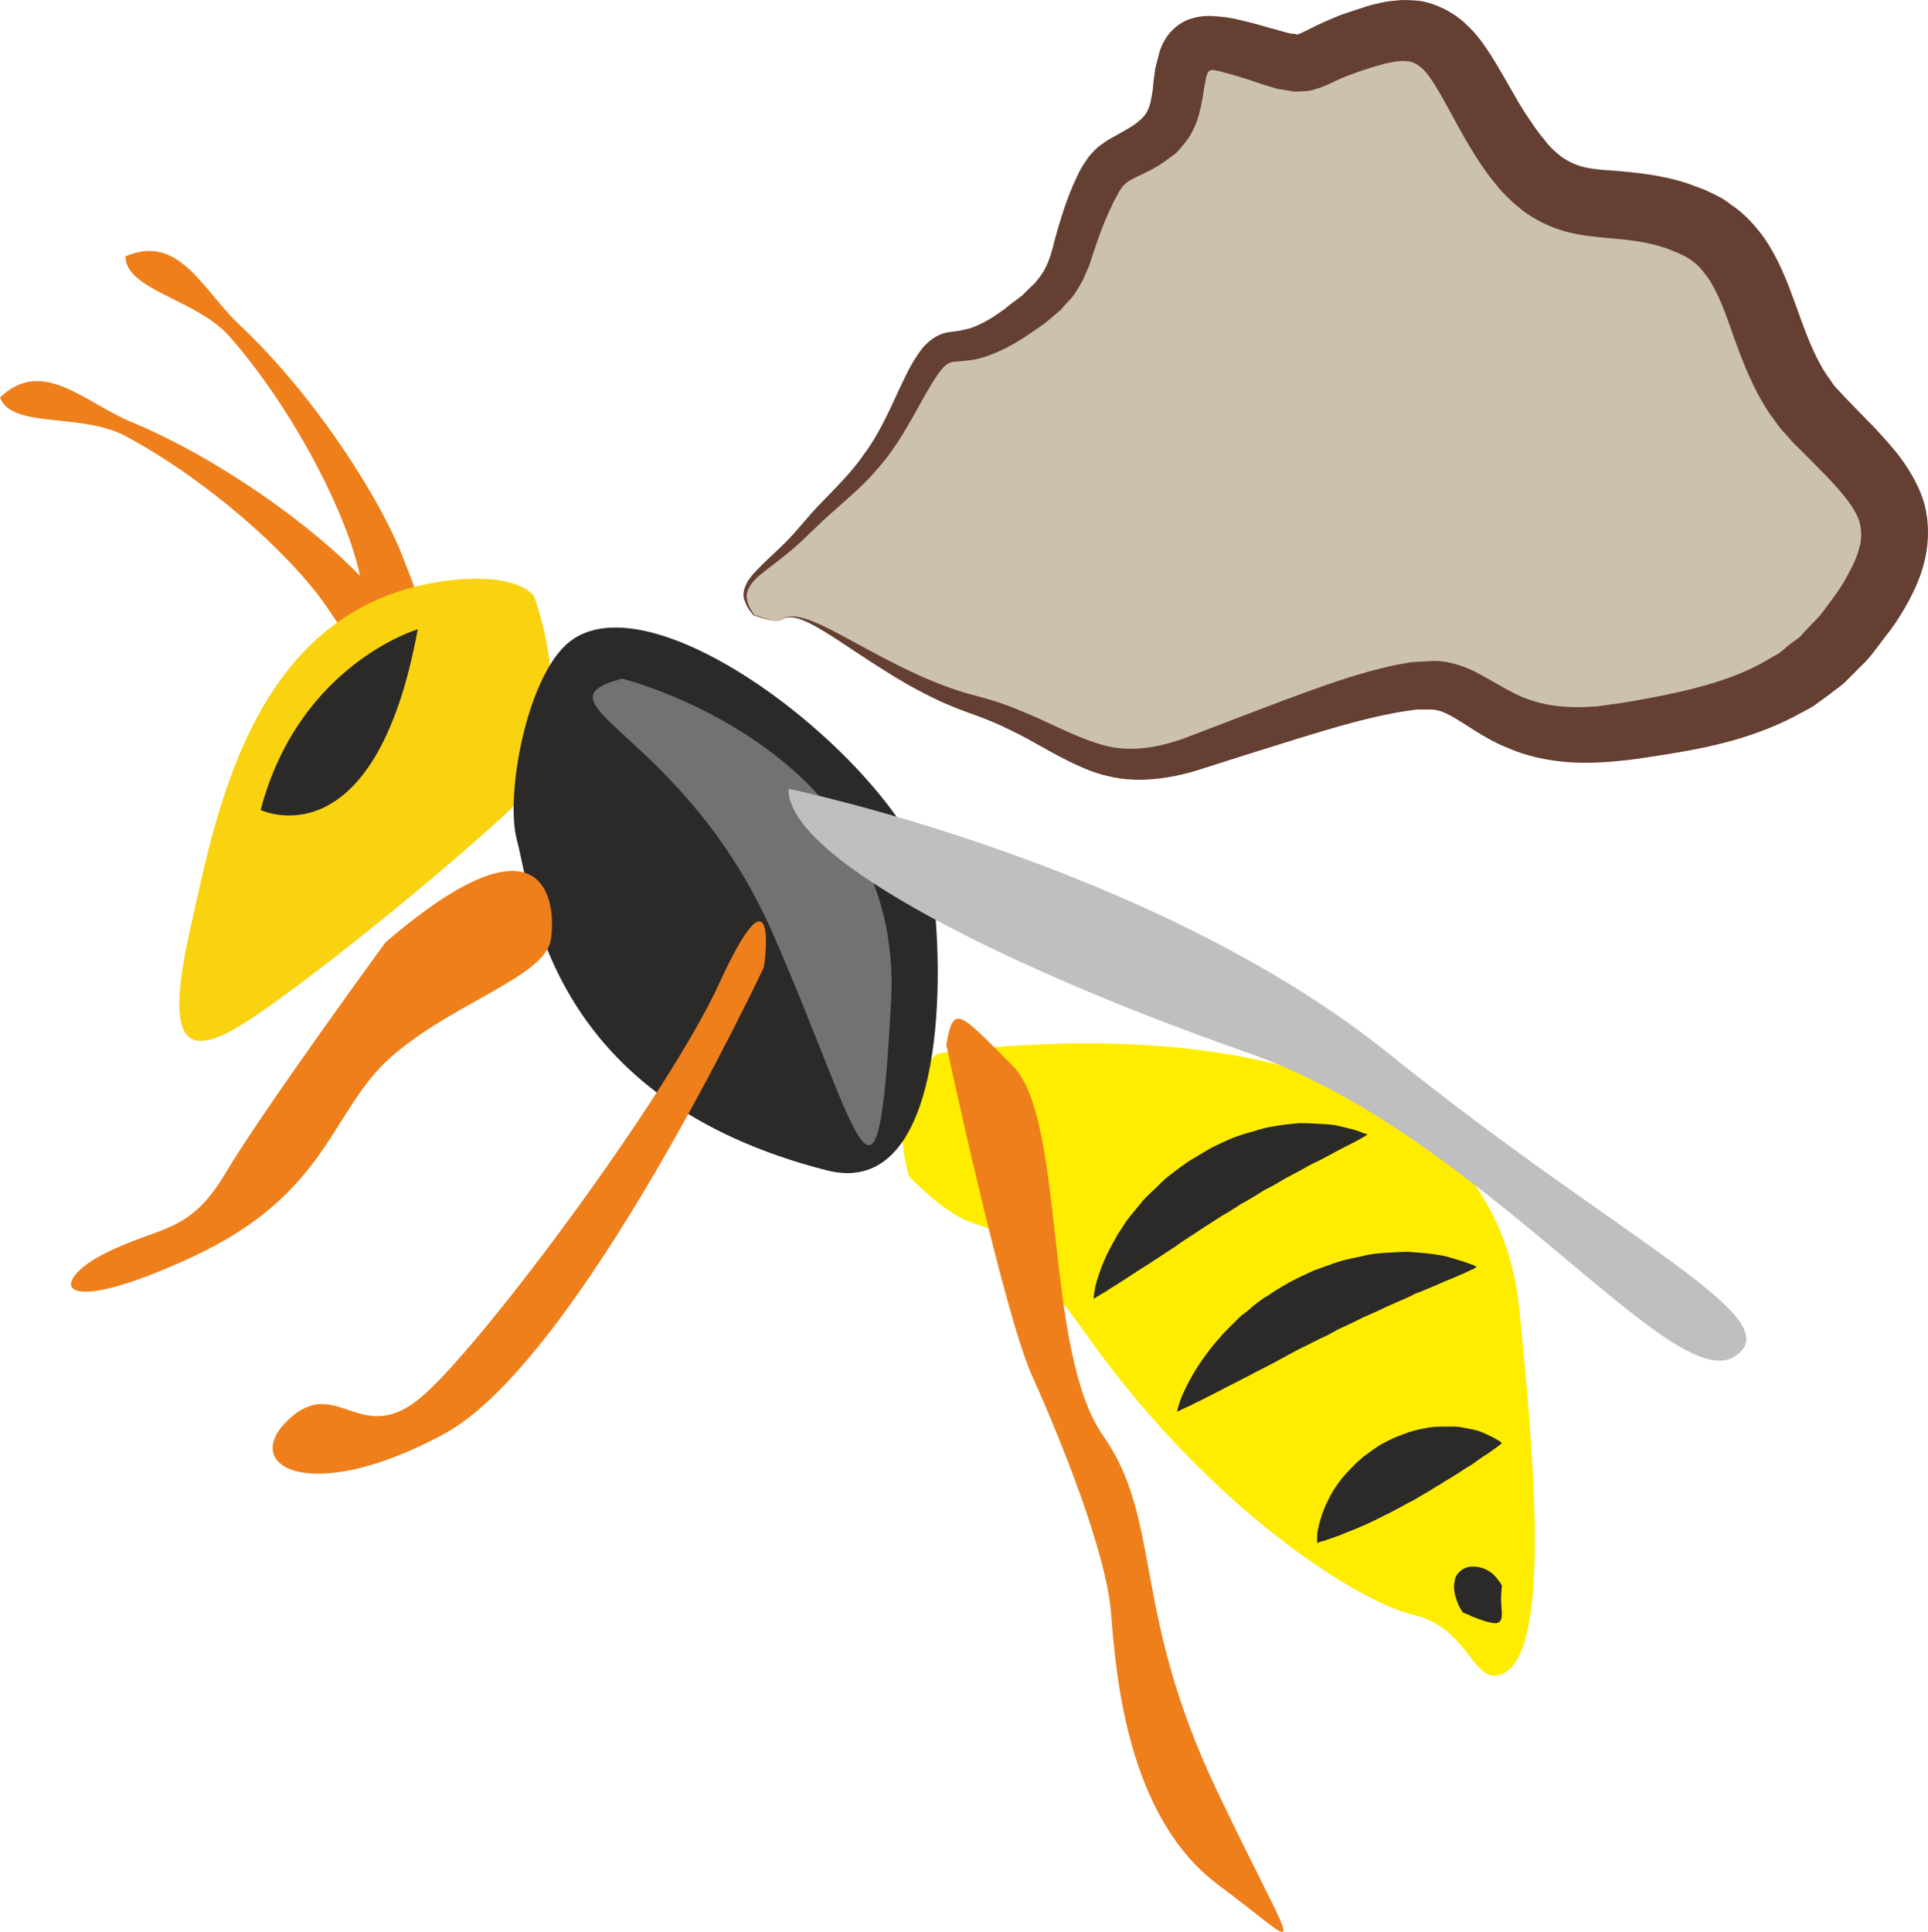<?xml version="1.0" encoding="UTF-8" standalone="no"?>
<svg
   xmlns:dc="http://purl.org/dc/elements/1.1/"
   xmlns:cc="http://creativecommons.org/ns#"
   xmlns:rdf="http://www.w3.org/1999/02/22-rdf-syntax-ns#"
   xmlns:svg="http://www.w3.org/2000/svg"
   xmlns="http://www.w3.org/2000/svg"
   id="svg43"
   viewBox="0 0 5547.629 5558.454"
   style="clip-rule:evenodd;fill-rule:evenodd;image-rendering:optimizeQuality;shape-rendering:geometricPrecision;text-rendering:geometricPrecision"
   version="1.1"
   height="55.585mm"
   width="55.476mm"
   xml:space="preserve">
 <defs
   id="defs4">
  <style
   id="style2"
   type="text/css">
   <![CDATA[
    .fil4 {fill:#727271;fill-rule:nonzero}
    .fil3 {fill:#2B2A29;fill-rule:nonzero}
    .fil1 {fill:#FFED00;fill-rule:nonzero}
    .fil0 {fill:#EF7F1A;fill-rule:nonzero}
    .fil7 {fill:#653F32;fill-rule:nonzero}
    .fil5 {fill:#BFBFC1;fill-rule:nonzero}
    .fil6 {fill:#CCC0AE;fill-rule:nonzero}
    .fil2 {fill:#F9D210;fill-rule:nonzero}
   ]]>
  </style>
 </defs>
 <g
   transform="translate(-7740,-11901.47)"
   id="Vrstva_x0020_1">
  <g
   id="_612776784">
   <path
   style="fill:#ef7f1a;fill-rule:nonzero"
   id="path7"
   d="m 8802,13687 c 0,0 -1,-3 -2,-11 -1,-7 -3,-19 -6,-33 -5,-28 -14,-69 -26,-118 -47,-178 -192,-455 -368,-656 -95,-107 -299,-133 -299,-230 155,-67 222,98 330,199 206,193 389,476 460,646 20,50 36,91 46,121 4,16 9,27 11,36 3,9 4,13 4,13 z"
   class="fil0" />
   <path
   style="fill:#ef7f1a;fill-rule:nonzero"
   id="path9"
   d="m 8764,13780 c 0,0 -2,-3 -5,-10 -4,-6 -10,-16 -17,-28 -15,-25 -38,-60 -67,-102 -106,-150 -339,-358 -574,-484 -127,-68 -327,-20 -361,-111 122,-117 242,14 379,71 260,108 531,309 657,443 36,39 66,73 86,97 10,13 18,22 23,30 6,7 8,11 8,11 z"
   class="fil0" />
   <path
   style="fill:#ffed00;fill-rule:nonzero"
   id="path11"
   d="m 10438,14933 c 0,0 1574,-256 1674,737 42,428 97,1021 -63,1052 -73,14 -87,-139 -244,-175 -157,-37 -578,-301 -930,-793 -351,-492 -249,-199 -519,-467 0,0 -80,-233 82,-354 z"
   class="fil1" />
   <path
   style="fill:#f9d210;fill-rule:nonzero"
   id="path13"
   d="m 9276,13616 c 0,0 159,406 -82,628 -241,221 -654,550 -788,623 -135,72 -191,26 -117,-300 74,-326 178,-938 757,-997 189,-19 230,46 230,46 z"
   class="fil2" />
   <path
   style="fill:#2b2a29;fill-rule:nonzero"
   id="path15"
   d="m 9380,13747 c -123,95 -187,440 -153,570 46,175 91,748 893,952 310,78 342,-456 307,-781 -34,-326 -785,-944 -1047,-741 z"
   class="fil3" />
   <path
   style="fill:#2b2a29;fill-rule:nonzero"
   id="path17"
   d="m 8942,13712 c 0,0 -342,101 -452,520 0,0 328,157 452,-520 z"
   class="fil3" />
   <path
   style="fill:#ef7f1a;fill-rule:nonzero"
   id="path19"
   d="m 10463,14908 c 0,0 163,764 246,950 83,185 214,508 228,685 14,177 46,587 309,782 263,195 237,237 -7,-277 -244,-515 -154,-771 -325,-1016 -172,-245 -106,-909 -260,-1064 -153,-153 -171,-181 -191,-60 z"
   class="fil0" />
   <path
   style="fill:#ef7f1a;fill-rule:nonzero"
   id="path21"
   d="m 8849,14613 c 0,0 -360,493 -462,667 -104,173 -185,147 -346,228 -161,81 -148,195 250,11 398,-184 398,-422 576,-578 179,-156 441,-229 458,-336 17,-107 -13,-390 -476,8 z"
   class="fil0" />
   <path
   style="fill:#727271;fill-rule:nonzero"
   id="path23"
   d="m 9530,13854 c 0,0 814,202 774,929 -39,728 -85,387 -340,-195 -255,-582 -706,-662 -434,-734 z"
   class="fil4" />
   <path
   style="fill:#ef7f1a;fill-rule:nonzero"
   id="path25"
   d="m 9938,14684 c 0,0 -531,1133 -920,1343 -388,210 -590,92 -448,-41 141,-133 208,88 387,-69 178,-155 708,-870 852,-1185 144,-314 143,-140 129,-48 z"
   class="fil0" />
   <path
   style="fill:#bfbfc1;fill-rule:nonzero"
   id="path27"
   d="m 10009,14171 c 0,0 1046,215 1726,761 679,547 1172,767 993,874 -181,107 -729,-642 -1396,-875 -667,-233 -1328,-555 -1323,-760 z"
   class="fil5" />
   <path
   style="fill:#2b2a29;fill-rule:nonzero"
   id="path29"
   d="m 10887,15638 c 0,0 0,-16 7,-44 8,-28 21,-67 44,-108 5,-11 12,-21 18,-33 7,-11 15,-22 22,-34 16,-22 35,-44 54,-67 11,-11 22,-22 33,-32 11,-11 22,-22 34,-32 26,-20 51,-40 79,-56 l 42,-25 c 14,-8 29,-14 43,-21 29,-14 59,-23 89,-31 28,-10 58,-14 86,-18 14,-1 27,-3 40,-4 13,0 26,0 39,1 24,1 46,2 66,5 19,4 37,9 50,12 14,4 24,8 31,11 8,2 11,3 11,3 0,0 -3,3 -10,7 -7,4 -17,10 -29,16 -12,6 -27,14 -43,22 -16,9 -34,18 -54,29 -9,4 -19,9 -29,14 -11,6 -21,12 -32,18 -21,11 -43,22 -65,36 -12,7 -23,12 -34,18 -12,7 -23,15 -34,21 -12,7 -23,14 -35,20 l -34,22 c -24,13 -46,29 -69,43 -23,15 -45,30 -67,44 -21,16 -44,29 -64,43 -21,14 -40,26 -59,38 -19,12 -36,24 -51,33 -16,11 -31,19 -42,27 -11,7 -21,12 -27,16 -7,5 -10,6 -10,6 z"
   class="fil3" />
   <path
   style="fill:#2b2a29;fill-rule:nonzero"
   id="path31"
   d="m 11127,15963 c 0,0 3,-18 14,-45 12,-27 30,-64 59,-105 14,-20 30,-41 49,-62 18,-22 41,-42 62,-64 13,-9 25,-19 37,-30 13,-9 25,-20 39,-27 27,-19 56,-36 86,-51 l 45,-21 c 15,-6 31,-11 47,-17 30,-12 62,-19 93,-25 30,-8 61,-10 90,-11 14,-1 28,-2 41,-2 14,1 27,2 39,3 25,2 48,5 68,9 19,5 37,11 51,15 14,4 24,9 32,11 7,4 10,6 10,6 0,0 -3,1 -10,6 -7,2 -17,8 -31,14 -13,5 -28,13 -46,19 -17,8 -36,16 -58,25 -11,5 -21,9 -33,13 -10,6 -21,11 -33,16 -23,10 -47,20 -71,32 -12,6 -25,11 -38,17 -12,5 -24,12 -37,18 -12,6 -26,12 -39,18 l -37,20 c -26,11 -51,26 -76,37 -25,13 -50,27 -74,40 -24,13 -48,24 -71,37 -23,11 -44,23 -65,33 -20,11 -39,20 -56,29 -17,9 -33,16 -46,23 -12,6 -23,10 -30,14 -7,3 -11,5 -11,5 z"
   class="fil3" />
   <path
   style="fill:#2b2a29;fill-rule:nonzero"
   id="path33"
   d="m 11530,16341 c 0,0 -1,-13 1,-33 4,-21 11,-48 25,-79 7,-15 15,-31 25,-46 11,-17 23,-32 37,-47 14,-15 29,-30 46,-44 17,-12 34,-26 54,-37 19,-10 39,-20 60,-27 20,-8 42,-14 62,-17 21,-5 41,-5 61,-5 10,0 19,0 28,0 9,1 18,2 26,4 17,3 33,6 46,11 13,5 24,11 33,15 10,5 17,10 21,12 4,3 7,6 7,6 0,0 -3,1 -7,5 -4,3 -11,9 -19,14 -8,6 -18,13 -28,19 -11,7 -22,16 -34,24 -12,7 -25,15 -38,24 -13,8 -27,17 -41,25 -7,5 -14,9 -21,13 -7,4 -14,9 -21,13 -14,8 -29,17 -44,26 -15,7 -30,16 -45,24 -15,8 -30,16 -45,23 -15,8 -31,15 -45,22 -15,6 -29,13 -42,18 -15,5 -27,11 -40,16 -11,4 -23,8 -32,11 -9,4 -17,5 -23,7 -5,2 -7,3 -7,3 z"
   class="fil3" />
   <path
   style="fill:#2b2a29;fill-rule:nonzero"
   id="path35"
   d="m 11949,16541 c 0,0 -1,-2 -3,-5 -1,-2 -5,-8 -7,-12 -5,-10 -10,-24 -13,-37 -3,-14 -3,-27 0,-39 2,-12 10,-22 19,-29 10,-7 22,-11 36,-10 14,0 28,4 40,11 14,8 24,18 30,28 4,4 7,9 8,11 2,3 3,5 3,5 0,0 -1,1 -1,5 0,3 -1,9 -1,15 -1,10 -1,24 0,36 1,13 2,24 1,31 0,9 -3,14 -7,17 -4,4 -10,4 -20,3 -9,-2 -20,-4 -32,-9 -6,-1 -13,-5 -19,-7 -7,-2 -12,-5 -16,-7 -12,-5 -18,-7 -18,-7 z"
   class="fil3" />
  </g>
  <path
   style="fill:#ccc0ae;fill-rule:nonzero"
   id="path38"
   d="m 9988,13686 c 65,-59 286,164 553,243 267,79 347,237 626,142 280,-95 561,-207 701,-198 139,9 193,182 535,135 342,-47 546,-111 711,-364 165,-253 45,-347 -143,-537 -187,-190 -136,-474 -365,-569 -229,-95 -355,16 -508,-190 -153,-205 -165,-411 -394,-348 -229,64 -165,111 -318,64 -152,-48 -216,-64 -241,15 -26,79 0,174 -102,238 -101,63 -114,31 -178,189 -63,158 -25,206 -216,332 -190,127 -178,-29 -292,207 -114,236 -184,252 -299,378 -114,127 -225,153 -149,248 0,0 68,24 79,15 z"
   class="fil6" />
  <path
   style="fill:#653f32;fill-rule:nonzero"
   id="path40"
   d="m 9988,13686 c 0,-1 -1,3 -13,2 -11,0 -31,-4 -66,-16 h -1 v 0 c -5,-8 -18,-19 -25,-42 -11,-23 4,-57 29,-82 24,-27 55,-53 88,-86 16,-16 32,-34 49,-54 17,-20 35,-41 56,-62 40,-42 85,-85 122,-139 39,-52 69,-117 101,-187 18,-37 33,-73 64,-114 17,-22 43,-42 73,-48 l 21,-3 15,-2 c 10,-2 18,-4 27,-6 33,-10 68,-31 102,-56 17,-14 35,-27 52,-40 l 22,-22 12,-11 9,-11 c 26,-31 37,-62 49,-112 13,-48 29,-102 50,-152 5,-13 12,-26 18,-40 6,-13 15,-28 25,-42 4,-7 11,-15 18,-22 7,-8 14,-15 22,-20 17,-13 30,-20 43,-27 23,-13 47,-26 62,-38 14,-11 25,-22 31,-37 7,-13 10,-33 14,-58 1,-14 2,-26 5,-43 1,-8 1,-14 4,-25 l 9,-35 c 12,-47 48,-89 96,-102 23,-7 49,-8 75,-5 14,1 23,2 32,4 9,1 17,3 25,5 32,7 61,15 91,24 15,4 27,7 40,11 l 19,5 c 5,0 9,1 14,1 l 6,2 c 1,-1 2,-1 2,-1 1,-1 3,0 5,-2 2,-1 1,1 9,-4 l 17,-8 c 30,-16 61,-29 93,-42 l 48,-16 c 17,-5 30,-11 51,-15 19,-5 38,-9 60,-10 20,-3 44,-1 68,1 48,8 96,33 129,64 35,31 56,63 76,94 38,60 66,116 99,167 17,25 34,52 52,72 8,11 17,22 26,30 9,9 18,16 27,23 18,12 36,21 58,27 22,6 51,9 84,11 65,5 149,13 224,39 l 29,11 14,5 15,7 c 21,10 42,20 60,35 40,26 72,62 98,98 50,74 74,149 98,214 25,70 49,132 83,182 9,11 16,25 26,35 l 15,16 c 4,5 12,13 18,19 26,27 52,54 78,80 26,29 53,57 79,93 25,36 50,77 64,128 13,51 12,105 2,152 -5,23 -12,46 -20,65 -8,22 -18,40 -27,58 -20,37 -41,70 -65,100 -24,31 -45,63 -74,90 l -42,42 c -13,14 -31,24 -46,37 l -48,35 c -16,10 -34,18 -51,28 -137,72 -279,97 -411,117 -33,5 -64,10 -99,13 -18,2 -35,3 -52,4 -18,1 -36,1 -54,1 -70,-1 -144,-13 -211,-42 -67,-26 -123,-70 -165,-93 -21,-11 -36,-17 -55,-18 h -35 c -11,-1 -26,3 -38,4 -105,16 -212,49 -314,80 -103,32 -201,63 -295,93 -51,15 -103,24 -155,25 -53,1 -104,-10 -149,-27 -90,-36 -158,-84 -227,-116 -34,-17 -68,-31 -101,-43 -34,-12 -68,-25 -99,-39 -62,-29 -116,-60 -163,-90 -94,-59 -163,-110 -214,-135 -26,-13 -47,-19 -62,-17 -15,2 -20,8 -20,8 0,0 5,-7 20,-10 15,-3 38,1 65,11 55,21 129,66 226,116 49,25 104,52 165,74 31,12 63,21 98,30 36,10 74,22 111,38 75,29 149,72 227,96 77,26 160,16 247,-15 91,-35 188,-72 288,-110 102,-37 207,-78 330,-103 17,-2 30,-7 49,-7 17,-1 35,-2 53,-3 40,0 82,14 113,29 65,33 107,64 156,81 48,18 100,24 156,23 l 42,-2 43,-6 c 29,-3 62,-10 93,-15 124,-23 248,-51 351,-110 12,-8 25,-14 38,-22 l 34,-28 c 12,-9 25,-16 34,-28 l 31,-33 c 22,-20 39,-47 58,-72 19,-25 35,-52 48,-78 7,-13 14,-27 18,-39 5,-13 8,-25 11,-37 4,-22 3,-42 -2,-61 -10,-38 -50,-87 -98,-136 -25,-26 -51,-52 -76,-77 -7,-7 -13,-12 -21,-21 l -22,-25 c -16,-16 -27,-35 -41,-53 -50,-74 -79,-153 -105,-224 -23,-68 -45,-127 -74,-169 -15,-20 -29,-38 -48,-50 -9,-7 -19,-12 -30,-17 l -8,-4 -10,-4 -20,-8 c -54,-19 -108,-26 -178,-31 -35,-4 -74,-7 -117,-19 -43,-12 -86,-33 -122,-60 -17,-14 -34,-28 -48,-43 -15,-14 -27,-30 -39,-45 -25,-31 -43,-60 -62,-91 -37,-60 -66,-121 -96,-170 -14,-24 -29,-46 -42,-58 -14,-13 -24,-18 -38,-22 -8,0 -15,-2 -26,-1 -10,0 -21,3 -33,5 -10,1 -26,7 -39,10 l -41,13 c -25,9 -51,18 -76,30 -17,8 -28,15 -57,23 -12,5 -26,6 -40,6 -7,1 -14,1 -21,1 l -16,-3 -31,-5 -24,-7 c -16,-5 -33,-10 -46,-15 -27,-9 -55,-18 -80,-24 -6,-2 -13,-4 -18,-5 l -11,-2 c -3,-1 -7,-2 -10,-1 -7,0 -12,6 -14,13 l -2,7 c -1,2 -2,11 -3,16 -3,11 -5,27 -7,41 -6,31 -12,67 -32,103 -9,18 -22,33 -35,48 l -10,11 -11,8 -23,17 c -29,20 -53,31 -79,43 -24,12 -30,16 -41,28 -5,7 -10,14 -15,25 -6,10 -11,19 -16,31 -22,45 -37,87 -53,135 -4,12 -8,24 -12,37 -6,13 -12,26 -17,39 -7,14 -15,26 -23,39 -8,13 -18,22 -28,33 l -14,16 -15,13 -30,25 c -20,15 -41,28 -61,42 -41,26 -86,50 -137,62 -12,2 -25,4 -37,5 -9,1 -18,2 -27,2 -13,2 -23,8 -32,18 -20,23 -41,60 -59,92 -38,69 -75,136 -122,190 -45,55 -96,96 -138,134 -22,19 -41,38 -60,56 -19,18 -37,36 -55,51 -36,30 -70,54 -96,76 -26,22 -39,48 -33,69 4,21 15,34 20,42 -1,0 0,0 -1,0 35,12 55,17 66,18 11,1 13,-3 13,-2 z"
   class="fil7" />
 </g>
</svg>